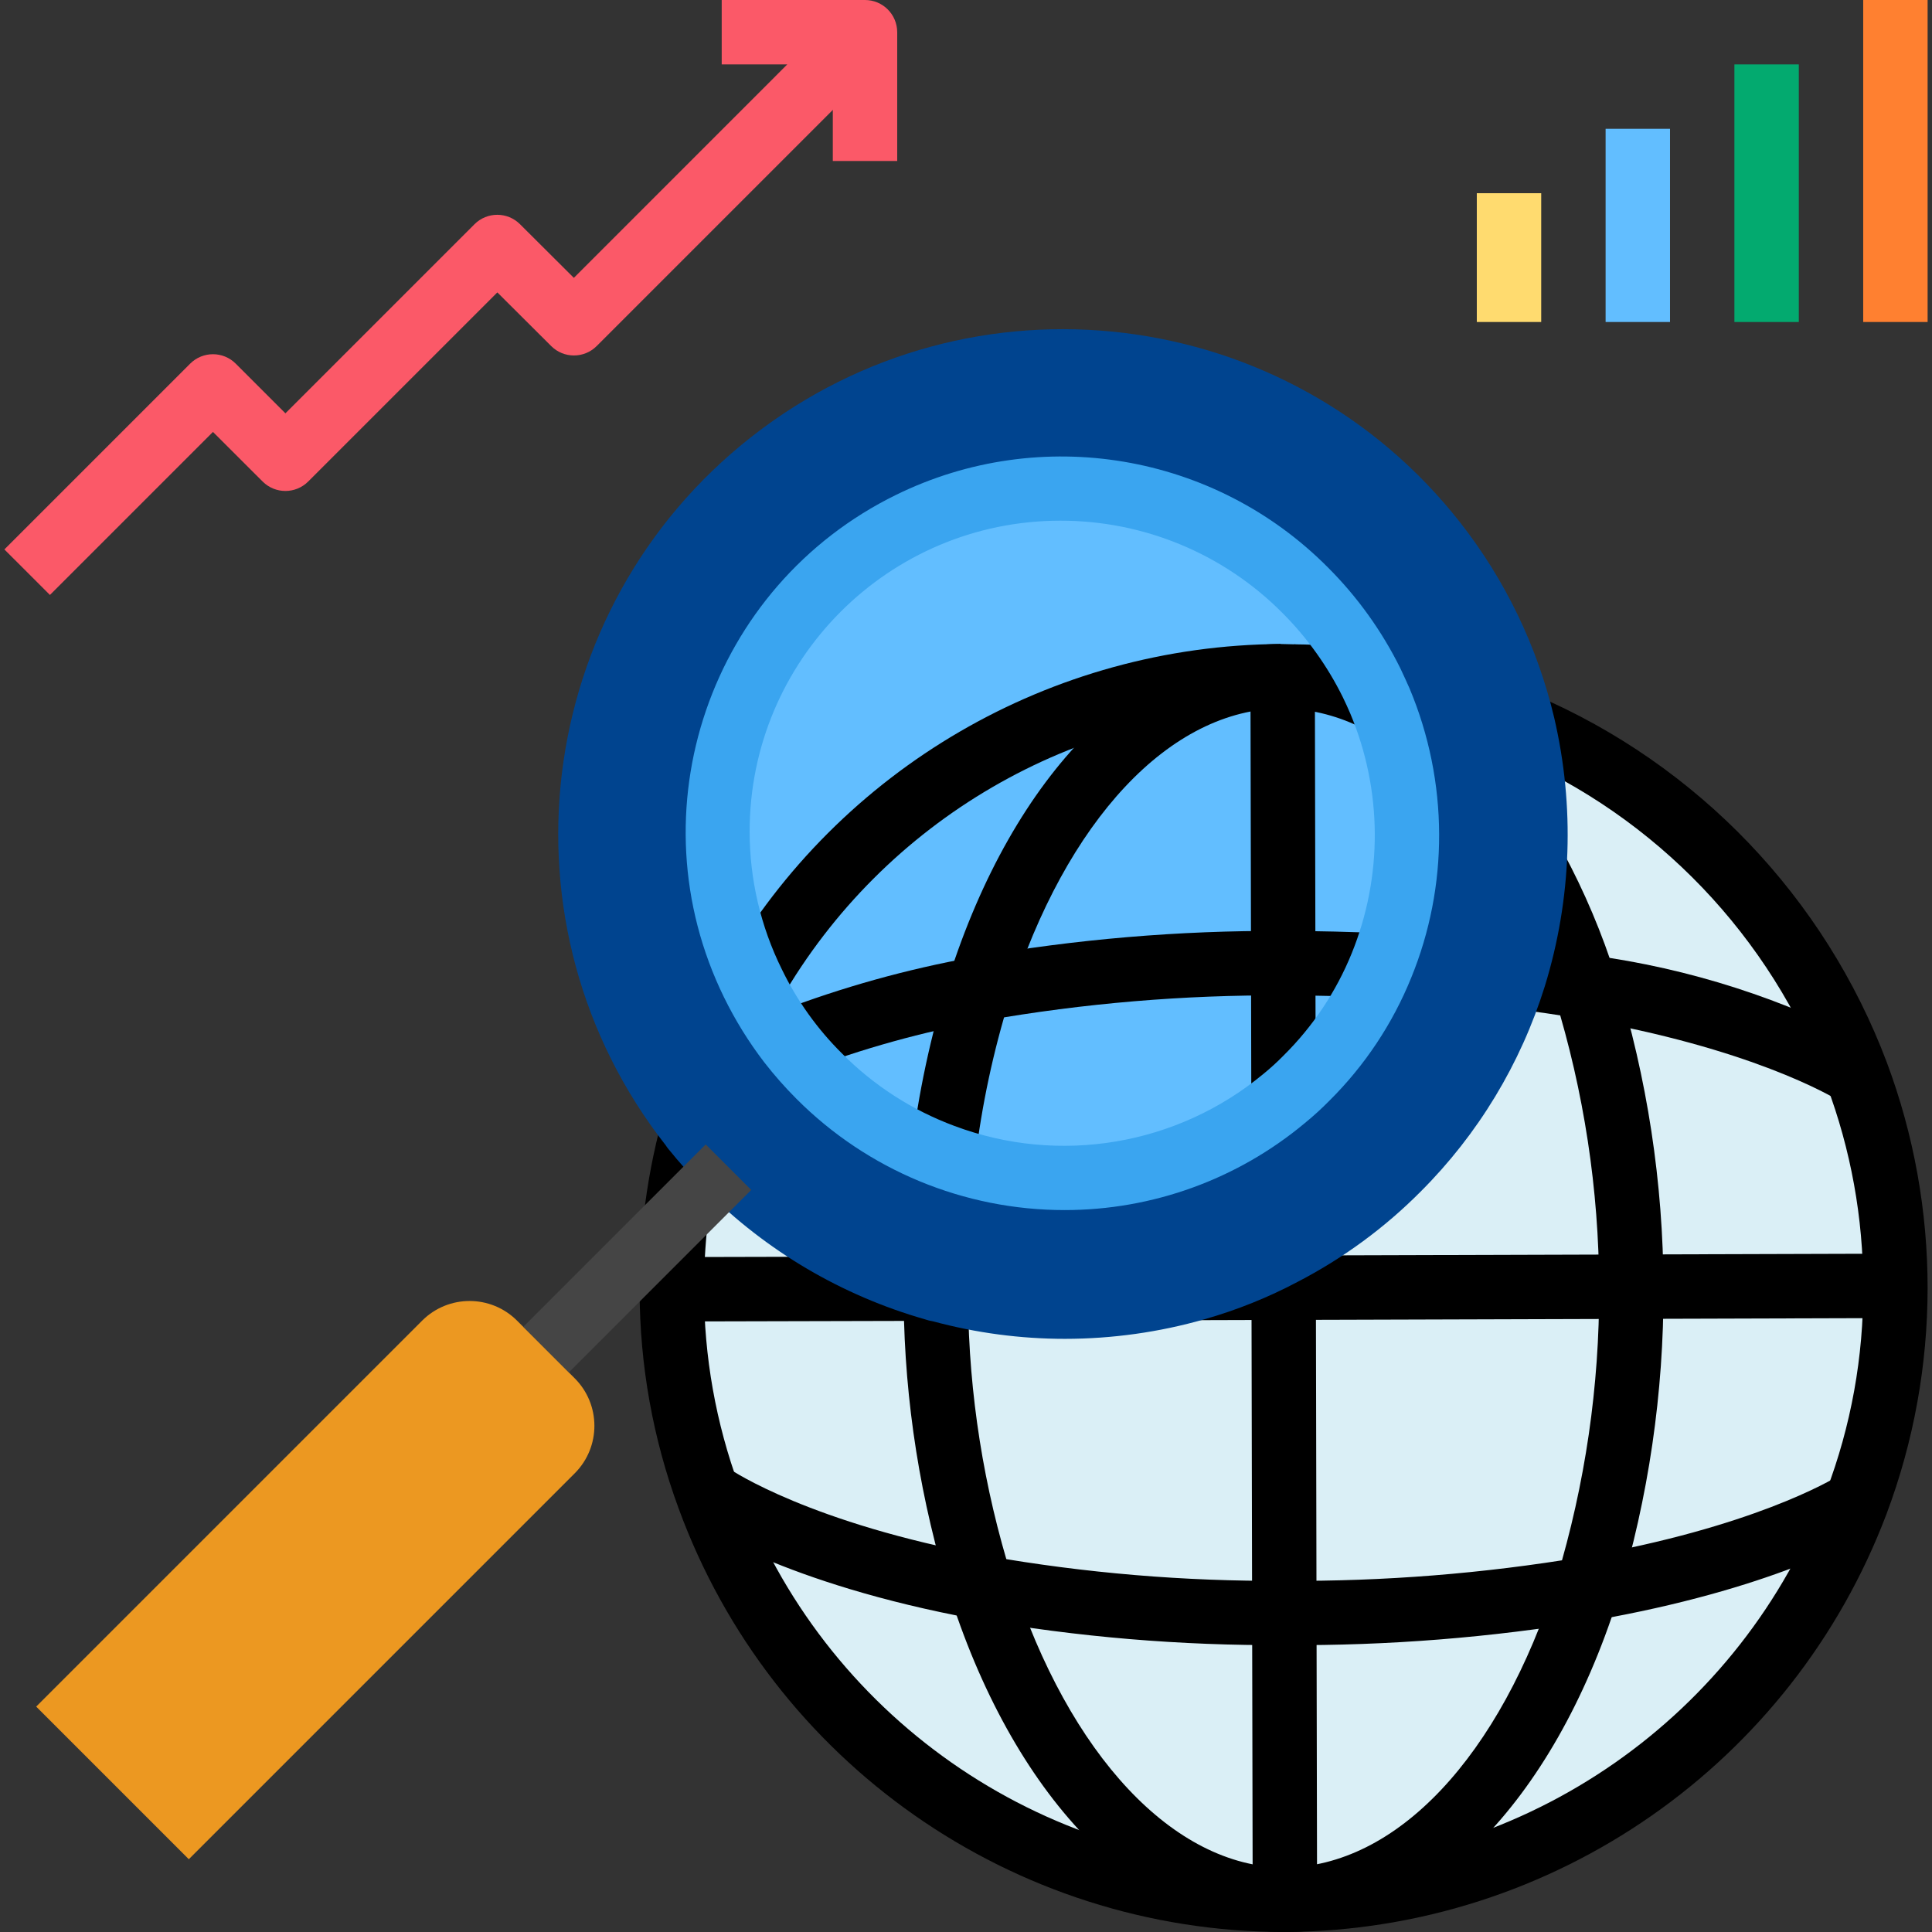 <?xml version="1.0" encoding="iso-8859-1"?>
<!-- Generator: Adobe Illustrator 19.0.0, SVG Export Plug-In . SVG Version: 6.00 Build 0)  -->
<svg version="1.1" id="Capa_1" xmlns="http://www.w3.org/2000/svg" xmlns:xlink="http://www.w3.org/1999/xlink" x="0px" y="0px"
	 viewBox="0 0 512 512" style="enable-background:new 0 0 512 512;" xml:space="preserve">
<rect x="0" y="0" width="512" height="512" fill="#333333" stroke="none"/>
<g>
	<path style="fill:#DAEFF6;" d="M502.302,340.992c0.102,19.533-3.396,38.912-10.325,57.173
		c-3.157,1.963-25.344,14.848-71.339,22.869c8.03-25.856,11.972-52.804,11.691-79.872L502.302,340.992z"/>
	<path style="fill:#DAEFF6;" d="M502.302,340.565v0.427l-69.973,0.171v-0.256c0.085-26.923-4.036-53.7-12.203-79.36
		c46.763,8.021,69.035,21.248,71.936,23.04C498.795,302.481,502.259,321.442,502.302,340.565z"/>
	<path style="fill:#DAEFF6;" d="M403.571,192.085c40.883,17.468,72.858,50.884,88.491,92.501
		c-2.901-1.792-25.173-15.019-71.936-23.04c-3.447-10.982-7.936-21.606-13.397-31.744h-0.085
		C407.59,217.148,406.549,204.425,403.571,192.085z"/>
	<path style="fill:#DAEFF6;" d="M420.638,421.035c45.995-8.021,68.181-20.907,71.339-22.869
		c-23.569,63.087-83.703,105.011-151.04,105.301C375.241,503.296,405.022,470.101,420.638,421.035z"/>
	<path style="fill:#DAEFF6;" d="M432.329,341.163c0.282,27.068-3.661,54.016-11.691,79.872c-26.505,4.446-53.342,6.588-80.213,6.4
		h-0.085l-0.171-86.101L432.329,341.163z"/>
	<path style="fill:#DAEFF6;" d="M432.329,340.907v0.256l-92.16,0.171v-9.301c11.196-5.811,21.41-13.321,30.293-22.272
		c14.276-14.208,24.858-31.701,30.805-50.944c6.656,0.768,12.971,1.707,18.859,2.731
		C428.301,287.206,432.414,313.984,432.329,340.907z"/>
</g>
<path style="fill:#00448F;" d="M340.169,332.032c-7.415,3.942-15.223,7.091-23.296,9.387c-22.212,6.34-45.739,6.46-68.011,0.341
	c-0.384-0.009-0.759-0.102-1.109-0.256c-20.719-5.837-39.595-16.913-54.784-32.171c-3.277-3.277-6.383-6.724-9.301-10.325v-0.085
	c-43.008-54.161-33.954-132.932,20.207-175.94s132.941-33.954,175.949,20.207c11.401,14.362,19.516,31.053,23.757,48.896
	c2.978,12.339,4.011,25.062,3.072,37.717c-0.597,9.856-2.406,19.601-5.376,29.013c-5.948,19.243-16.529,36.736-30.805,50.944
	C361.587,318.711,351.364,326.221,340.169,332.032z M365.683,185.771c-0.683-1.621-1.451-3.243-2.219-4.864
	c-4.489-9.062-10.428-17.34-17.579-24.491c-17.169-17.306-40.559-27.017-64.939-26.965c-50.039-0.102-90.692,40.38-90.795,90.419
	c0,0.179,0,0.367,0,0.546c0.017,13.935,3.226,27.691,9.387,40.192c2.722,5.538,5.982,10.803,9.728,15.701
	c2.432,3.115,5.052,6.084,7.851,8.875c9.293,9.344,20.506,16.563,32.853,21.163c30.677,11.486,65.169,5.658,90.368-15.275
	c2.091-1.707,4.087-3.533,5.973-5.461c8.533-8.499,15.266-18.628,19.797-29.781C375.249,233.344,375.095,208.145,365.683,185.771z"
	/>
<path style="fill:#62BEFF;" d="M372.851,221.184c0.026,11.878-2.27,23.646-6.741,34.645c-8.107-0.341-16.64-0.597-25.685-0.597
	h-0.427l-0.171-76.032c1.024,0,2.048,0.085,3.072,0.085c7.97,0.529,15.736,2.739,22.784,6.485
	C370.394,196.983,372.826,209.024,372.851,221.184z"/>
<path style="fill:#DAEFF6;" d="M340.425,427.435c26.871,0.188,53.709-1.954,80.213-6.4c-15.616,49.067-45.397,82.261-79.701,82.432
	h-0.427l-0.171-76.032H340.425z"/>
<g>
	<path style="fill:#62BEFF;" d="M366.11,255.829c-4.531,11.153-11.264,21.282-19.797,29.781c-1.886,1.929-3.883,3.755-5.973,5.461
		l-0.256-0.256l-0.085-35.584h0.427C349.47,255.232,358.003,255.488,366.11,255.829z"/>
	<path style="fill:#62BEFF;" d="M345.886,156.416c7.151,7.151,13.09,15.428,17.579,24.491c-6.81-1.015-13.679-1.562-20.565-1.621
		c-1.024,0-2.048-0.085-3.072-0.085h-0.427c-57.805,0.239-111.104,31.258-139.861,81.408c-6.161-12.501-9.37-26.257-9.387-40.192
		c-0.196-50.039,40.209-90.769,90.249-90.965c0.179,0,0.367,0,0.546,0C305.327,129.399,328.717,139.11,345.886,156.416z"/>
</g>
<g>
	<path style="fill:#DAEFF6;" d="M340.339,427.435l0.171,76.032h-0.341c-34.304-0.341-64.256-33.621-80.128-82.773
		C286.554,425.361,313.425,427.622,340.339,427.435z"/>
	<path style="fill:#DAEFF6;" d="M340.169,341.333l0.171,86.101c-26.914,0.188-53.794-2.074-80.299-6.741
		c-7.757-24.576-11.81-50.176-12.032-75.947l0.853-2.987c22.272,6.118,45.798,5.999,68.011-0.341L340.169,341.333z"/>
</g>
<g>
	<path style="fill:#62BEFF;" d="M340.083,290.816l0.256,0.256c-25.199,20.932-59.691,26.761-90.368,15.275
		c1.801-15.019,4.966-29.85,9.472-44.288c26.59-4.702,53.555-6.989,80.555-6.827L340.083,290.816z"/>
	<path style="fill:#62BEFF;" d="M339.827,179.2l0.171,76.032c-26.999-0.162-53.965,2.125-80.555,6.827
		c15.616-49.323,45.483-82.688,79.957-82.859H339.827z"/>
	<path style="fill:#62BEFF;" d="M339.401,179.2c-34.475,0.171-64.341,33.536-79.957,82.859
		c-16.956,3.038-33.579,7.663-49.664,13.824l-0.512,0.427c-3.746-4.898-7.006-10.163-9.728-15.701
		C228.297,210.458,281.596,179.439,339.401,179.2z"/>
</g>
<path style="fill:#DAEFF6;" d="M260.041,420.693c15.872,49.152,45.824,82.432,80.128,82.773
	c-68.156,0.034-129.05-42.607-152.32-106.667l0.939-0.341C188.787,396.459,210.377,411.563,260.041,420.693z"/>
<path style="fill:#62BEFF;" d="M209.779,275.883c16.085-6.161,32.708-10.786,49.664-13.824c-4.506,14.438-7.671,29.269-9.472,44.288
	c-12.348-4.599-23.561-11.819-32.853-21.163c-2.799-2.79-5.419-5.76-7.851-8.875L209.779,275.883z"/>
<g>
	<path style="fill:#DAEFF6;" d="M248.862,341.76l-0.853,2.987c0.222,25.771,4.275,51.371,12.032,75.947
		c-49.664-9.131-71.253-24.235-71.253-24.235l-0.939,0.341c-6.451-17.519-9.771-36.028-9.813-54.699v-0.427l69.717-0.171
		C248.102,341.658,248.486,341.751,248.862,341.76z"/>
	<path style="fill:#DAEFF6;" d="M247.753,341.504l-69.717,0.171c0-6.161,0.341-12.314,1.024-18.432l13.909-13.909
		C208.166,324.591,227.034,335.667,247.753,341.504z"/>
</g>
<path style="fill:#EC9821;" d="M152.265,365.227c6.972,6.921,7.014,18.185,0.094,25.165l-0.009,0.009L50.035,492.715L9.587,452.267
	l102.315-102.315c6.972-6.929,18.236-6.895,25.165,0.077l0.009,0.009l7.595,7.595L152.265,365.227z"/>
<path d="M364.437,189.619c-0.563-0.102-1.135-0.171-1.707-0.205c-6.605-0.998-13.278-1.527-19.959-1.596l0.222-17.067
	c7.279,0.06,14.541,0.631,21.734,1.707c1.015,0.085,2.031,0.222,3.038,0.418L364.437,189.619z"/>
<path d="M206.938,264.866l-14.797-8.533c30.387-52.668,86.426-85.274,147.226-85.666l0.077,17.067
	C284.71,188.083,234.278,217.446,206.938,264.866z"/>
<path d="M340.169,512c-71.697-0.119-135.714-44.954-160.341-112.29c-6.793-18.441-10.283-37.922-10.325-57.574
	c-0.017-6.63,0.341-13.261,1.075-19.849c0.973-8.619,2.594-17.143,4.855-25.515l16.469,4.471c-2.031,7.535-3.49,15.206-4.361,22.963
	c-0.649,5.803-0.973,11.631-0.973,17.468c0,17.801,3.14,35.456,9.284,52.164c22.161,60.621,79.778,100.975,144.316,101.094V512z"/>
<path d="M341.022,512l-0.085-17.067c63.701-0.529,120.525-40.158,143.044-99.746c6.571-17.297,9.89-35.661,9.788-54.161
	c0.009-18.253-3.277-36.361-9.694-53.453c-14.848-39.407-45.124-71.057-83.84-87.637l6.682-15.701
	c43.008,18.423,76.638,53.581,93.133,97.365c14.413,38.571,14.379,81.058-0.094,119.603
	C474.927,467.396,411.797,511.411,341.022,512z"/>
<path d="M258.436,307.405l-16.93-2.116c1.86-15.539,5.146-30.882,9.805-45.824c17.289-54.579,51.021-88.619,88.047-88.798
	l3.541,0.085c9.344,0.555,18.466,3.098,26.743,7.458l-7.194,15.497c-6.195-3.396-13.056-5.402-20.105-5.897l-2.517-0.077
	c-29.739,0.145-57.276,29.611-72.252,76.902C263.232,278.579,260.177,292.898,258.436,307.405z"/>
<path d="M340.689,512h-0.606c-36.83-0.367-70.613-34.347-88.166-88.687c-7.987-25.387-12.177-51.814-12.442-78.43l17.067-0.273
	c0.23,24.917,4.147,49.664,11.614,73.438c15.223,47.138,42.846,76.595,72.098,76.885c29.867-0.145,57.284-29.457,72.252-76.484
	c15.215-50.313,15.053-104.021-0.486-154.24c-3.294-10.487-7.586-20.642-12.8-30.319l14.985-8.166
	c5.717,10.607,10.419,21.734,14.037,33.229c16.631,53.615,16.811,110.985,0.503,164.693c-17.271,54.306-50.901,88.175-87.723,88.354
	H340.689z"/>
<rect x="331.425" y="179.212" transform="matrix(-1 0.002 -0.002 -1 680.456 469.257)" width="17.067" height="111.616"/>
<polygon points="331.977,503.484 331.635,332.032 348.702,331.776 349.043,503.45 "/>
<path d="M489.442,292.693c-0.657-0.213-1.28-0.495-1.869-0.853c-2.313-1.425-23.893-14.165-68.89-21.888
	c-5.76-1.007-11.947-1.92-18.389-2.662l1.946-16.964c6.827,0.794,13.312,1.758,19.354,2.807
	c26.121,3.482,51.413,11.614,74.667,24.013c0.853,0.444,1.638,1.024,2.321,1.707l-12.356,11.793l6.178-5.888L489.442,292.693z"/>
<path d="M212.902,283.827l-6.246-15.881c16.589-6.34,33.724-11.119,51.2-14.268c27.11-4.779,54.596-7.108,82.125-6.972
	c9.591,0,18.253,0.256,26.453,0.606l-0.717,17.067c-7.996-0.341-16.41-0.589-25.327-0.589c-26.633-0.162-53.214,2.082-79.445,6.69
	C244.553,273.417,228.467,277.888,212.902,283.827z"/>
<path d="M340.425,435.968c-27.46,0.171-54.878-2.133-81.92-6.886c-50.91-9.387-73.668-24.969-74.607-25.6l9.754-14.003
	c0.205,0.145,21.146,14.259,67.934,22.852c26.001,4.565,52.361,6.775,78.754,6.605c26.402,0.179,52.779-1.92,78.822-6.272
	c45.09-7.859,66.074-20.318,68.309-21.709c0.205-0.128,0.853-0.503,1.041-0.606l7.782,15.189
	c-3.942,2.475-26.94,15.693-74.189,23.936C395.123,433.98,367.791,436.156,340.425,435.968z"/>
<polygon points="178.052,350.208 178.018,333.141 247.727,332.971 248.435,341.504 248.435,350.037 "/>
<rect x="316.837" y="332.679" transform="matrix(-1 0.003 -0.003 -1 820.263 681.03)" width="185.43" height="17.067"/>
<path style="fill:#00448F;" d="M282.227,354.807c-11.802,0-23.543-1.562-34.935-4.634c-0.742-0.111-1.476-0.299-2.185-0.546
	c-21.99-6.289-42.01-18.082-58.172-34.261c-3.499-3.482-6.801-7.151-9.899-10.991c-0.222-0.273-0.418-0.555-0.606-0.853
	c-45.577-58.138-35.388-142.217,22.758-187.793s142.217-35.388,187.793,22.758c11.921,15.215,20.412,32.828,24.875,51.627
	c5.513,23.543,4.668,48.119-2.458,71.228c-6.391,20.557-17.69,39.245-32.922,54.451c-9.515,9.574-20.454,17.604-32.427,23.825
	c-7.91,4.198-16.239,7.552-24.849,10.001C307.179,353.058,294.737,354.799,282.227,354.807z M250.21,333.338
	c0.307,0.043,0.623,0.111,0.922,0.196c20.762,5.726,42.692,5.615,63.394-0.324c7.492-2.133,14.737-5.052,21.623-8.704
	c10.445-5.419,19.985-12.433,28.279-20.779c13.261-13.244,23.091-29.517,28.646-47.42v-0.051
	c6.204-20.173,6.938-41.626,2.142-62.174c-14.336-62.95-76.988-102.366-139.947-88.03s-102.366,76.988-88.03,139.947
	c3.959,17.408,11.861,33.673,23.083,47.548c0.188,0.239,0.367,0.486,0.529,0.734c2.56,3.132,5.239,6.076,8.149,8.986
	c14.174,14.199,31.753,24.525,51.055,29.986L250.21,333.338z"/>
<path style="fill:#3AA5F0;" d="M282.142,320.683c-26.658,0.009-52.233-10.59-71.057-29.466c-3.046-3.046-5.897-6.281-8.533-9.677
	c-4.113-5.367-7.689-11.136-10.667-17.212c-24.192-49.374-3.772-109.005,45.602-133.197c38.332-18.782,84.361-11.034,114.432,19.251
	c7.817,7.808,14.293,16.836,19.191,26.735c0.956,2.022,1.707,3.678,2.441,5.333c5.137,12.245,7.799,25.395,7.834,38.673
	c0.043,13.005-2.466,25.899-7.381,37.939c-4.941,12.211-12.305,23.296-21.649,32.58c-2.074,2.108-4.258,4.105-6.545,5.973
	C327.949,312.533,305.412,320.691,282.142,320.683z M280.947,137.984c-45.5,0.051-82.338,36.983-82.287,82.475
	c0.017,12.621,2.927,25.071,8.525,36.395c4.019,8.294,9.412,15.855,15.966,22.34c8.414,8.482,18.577,15.027,29.781,19.191
	c27.81,10.428,59.068,5.154,81.92-13.815l0,0c1.86-1.519,3.635-3.14,5.316-4.855c7.791-7.714,13.926-16.922,18.048-27.076
	c8.286-20.395,8.149-43.247-0.375-63.539c-0.606-1.451-1.289-2.884-1.971-4.318c-4.079-8.269-9.481-15.812-16-22.332
	C324.288,146.748,303.074,137.941,280.947,137.984z"/>
<rect x="134.662" y="324.931" transform="matrix(-0.707 0.707 -0.707 -0.707 524.018 449.872)" style="fill:#454545;" width="68.351" height="17.067"/>
<g>
	<path style="fill:#FB5968;" d="M13.231,157.67L1.165,145.604l49.237-49.237c3.337-3.328,8.738-3.328,12.066,0l13.167,13.167
		l50.116-50.116c3.328-3.328,8.73-3.328,12.058,0l14.268,14.217l56.559-56.567h-17.374V0h37.973c4.71,0,8.533,3.823,8.533,8.533
		c0,2.261-0.896,4.429-2.5,6.033l-77.141,77.141c-3.328,3.328-8.73,3.328-12.058,0l-14.268-14.217l-50.133,50.125
		c-3.337,3.328-8.73,3.328-12.066,0l-13.167-13.15L13.231,157.67z"/>
	<rect x="220.702" y="8.533" style="fill:#FB5968;" width="17.067" height="34.133"/>
</g>
<rect x="391.369" y="51.2" style="fill:#FFDB6F;" width="17.067" height="34.133"/>
<rect x="425.502" y="34.133" style="fill:#62BEFF;" width="17.067" height="51.2"/>
<rect x="459.635" y="17.067" style="fill:#03AA6F;" width="17.067" height="68.267"/>
<rect x="493.769" style="fill:#FF8030;" width="17.067" height="85.333"/>
<g>
</g>
<g>
</g>
<g>
</g>
<g>
</g>
<g>
</g>
<g>
</g>
<g>
</g>
<g>
</g>
<g>
</g>
<g>
</g>
<g>
</g>
<g>
</g>
<g>
</g>
<g>
</g>
<g>
</g>
</svg>
